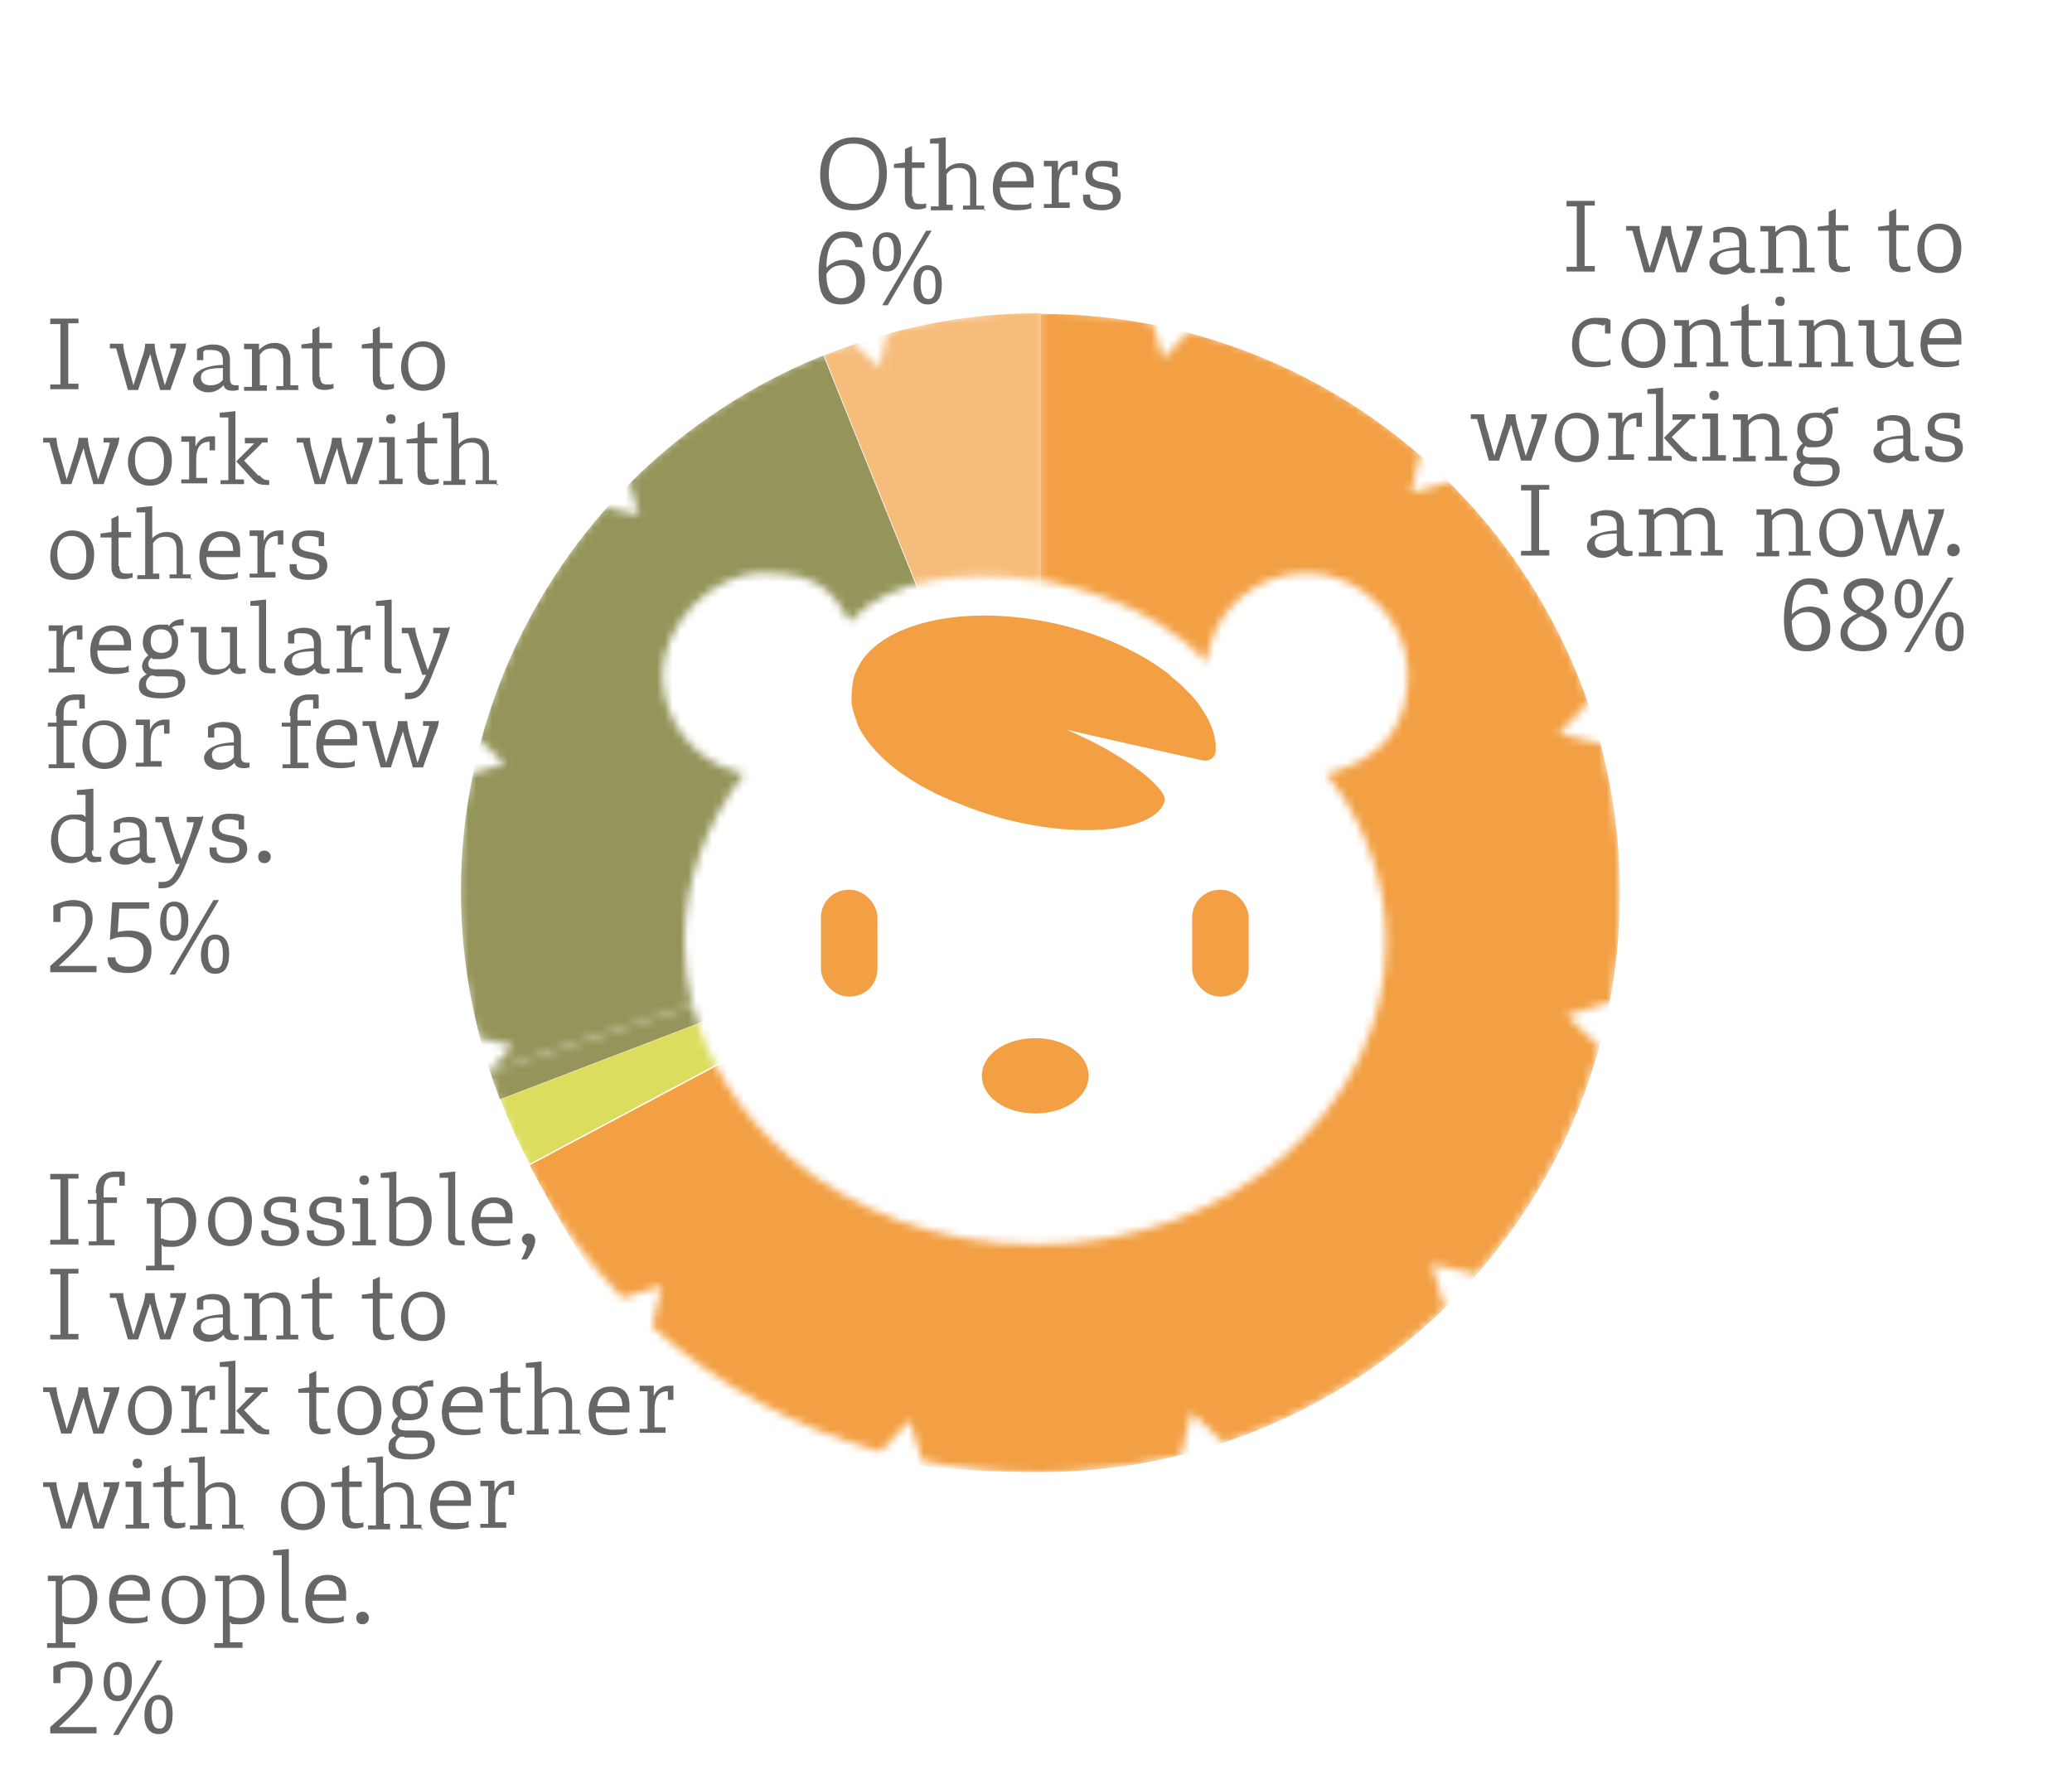 <?xml version="1.0" encoding="UTF-8"?><svg id="_レイヤー_2" xmlns="http://www.w3.org/2000/svg" xmlns:xlink="http://www.w3.org/1999/xlink" viewBox="0 0 264 228"><defs><style>.cls-1{clip-path:url(#clippath);}.cls-2{fill:none;}.cls-2,.cls-3,.cls-4,.cls-5,.cls-6,.cls-7,.cls-8,.cls-9,.cls-10,.cls-11{stroke-width:0px;}.cls-12{mask:url(#mask);}.cls-13{filter:url(#luminosity-invert);}.cls-3{opacity:.7;}.cls-3,.cls-4,.cls-5,.cls-6{fill-rule:evenodd;}.cls-3,.cls-6,.cls-9{fill:#f3a044;}.cls-14{mix-blend-mode:color-burn;}.cls-4{fill:#95955b;}.cls-5{fill:#dcdd5e;}.cls-8{opacity:0;}.cls-8,.cls-11{fill:#fff;}.cls-10{fill:#666;}</style><filter id="luminosity-invert" x="57.2" y="38.7" width="149.3" height="149.3" color-interpolation-filters="sRGB" filterUnits="userSpaceOnUse"><feColorMatrix result="cm" values="-1 0 0 0 1 0 -1 0 0 1 0 0 -1 0 1 0 0 0 1 0"/></filter><clipPath id="clippath"><polyline class="cls-2" points="57.2 38.7 206.5 38.7 206.5 187.9 57.2 187.9 57.2 38.7"/></clipPath><mask id="mask" x="57.2" y="38.7" width="149.3" height="149.3" maskUnits="userSpaceOnUse"><g class="cls-13"><g class="cls-14"><path class="cls-8" d="m60.8,132.1c.4,1.5.8,2.9,1.3,4.4h.2c0,0,3-3.3,3-3.3l-4.5-1.1m.2-38c-.4,1.4-.7,2.9-1.1,4.4l4.3-1.3-3.3-3.1m36.3-21.2c-7.1,0-12.9,5.8-12.9,12.9s3.8,10.6,9,12.3c.2,0,.5.1.7.2.2,0,.5.1.7.2-4.8,6.1-7.6,13.5-7.6,21.5,0,2.7.3,5.4,1,8l44.2-14.4v-39.7c-2.5-.4-4.9-.6-7.2-.6-4.7,0-8.9.8-12.3,2.4-1.7.8-3.2,1.8-4.3,3.1,0,.1-.2.2-.3.3-2.3-3.7-6.3-6.2-11-6.2m-17.2-11.7c-1.1,1.1-2.1,2.2-3.1,3.3l4.4,1-1.3-4.3m33-19.1c-1.2.3-2.4.7-3.6,1.1-.3,0-.6.2-.9.3l3.4,3.2,1.1-4.6"/><path class="cls-8" d="m115.8,180.9l-3.7,4c1.7.5,3.5.9,5.3,1.3l-1.6-5.2m35.9-1l-1.3,5.5c1.8-.5,3.6-1,5.4-1.6l-4.1-3.9m-67.6-16.1l-5,1.5c1.2,1.3,2.5,2.5,3.8,3.7l1.2-5.2m98.2-2.8l1.7,5.6c1.4-1.4,2.7-2.8,4-4.2l-5.7-1.3m-120.1-24.6h-.2c0,.1,0,.2,0,.2l.2-.2m142.7-8.7l-5.6,1.7,4.2,4c.5-1.9,1-3.7,1.3-5.7m-2.7-38.4l-3.9,4.1,5.5,1.3c-.5-1.8-1-3.6-1.6-5.4m-35.8-16.4c-6.6,0-12.1,5-12.8,11.4-1.7-1.9-3.8-3.6-6.3-5.1-3.5-2.1-7.7-3.8-12.4-4.9-.9-.2-1.7-.4-2.6-.5v39.7l-44.2,14.4c1.8,7.4,6.1,14.1,12.1,19.2,8.1,7,19.2,11.3,31.6,11.3h0c12.4,0,23.5-4.3,31.6-11.3,8.1-7,13-16.6,13-27.2,0-7.9-2.8-15.3-7.6-21.5.2,0,.5-.1.7-.2.2,0,.5-.1.7-.2,5.2-1.6,9-6.5,9-12.3s-5.8-12.9-12.9-12.9m14.4-15.3l-1.2,5.1,5.1-1.5c-1.3-1.3-2.5-2.5-3.9-3.6m-34.3-16.7l1.4,4.7,3.4-3.6c-1.6-.4-3.2-.8-4.9-1.1"/><g class="cls-1"><path class="cls-7" d="m132.4,39.6c-6.9,0-12.9.8-19.3,2.6l-1.1,4.6-3.4-3.2c-11.1,3.8-20.8,9.9-28.5,17.7l1.3,4.3-4.4-1c-7.5,8.5-13,18.7-16,29.6l3.3,3.1-4.3,1.3c-2.3,10.8-2.1,22.3.8,33.6l4.5,1.1-3,3.2,25.9-8.4c-.6-2.6-1-5.2-1-8,0-7.9,2.8-15.3,7.6-21.5-.2,0-.5-.1-.7-.2-.2,0-.5-.1-.7-.2-5.2-1.6-9-6.5-9-12.3s5.8-12.9,12.9-12.9,8.8,2.5,11,6.2c0-.1.2-.2.3-.3,1.2-1.3,2.6-2.3,4.3-3.1,3.4-1.6,7.6-2.4,12.3-2.4,2.3,0,4.7.2,7.2.6v-34.3"/><path class="cls-7" d="m132.4,39.6v34.3c.9.1,1.7.3,2.6.5,4.7,1.1,8.9,2.8,12.4,4.9,2.5,1.5,4.6,3.2,6.3,5.1.7-6.4,6.2-11.4,12.8-11.4s12.9,5.8,12.9,12.9-3.8,10.6-9,12.3c-.2,0-.5.1-.7.2-.2,0-.5.1-.7.2,4.8,6.1,7.6,13.5,7.6,21.5,0,10.6-5,20.2-13,27.2-8.1,7-19.2,11.3-31.6,11.3h0c-12.4,0-23.5-4.3-31.6-11.3-6-5.2-10.3-11.8-12.1-19.2l-25.9,8.4-.2.2c3.6,11.1,9.5,20.8,17.1,28.7l5-1.5-1.2,5.2c8.3,7.4,18.2,12.9,29.1,15.9l3.7-4,1.6,5.2c4.9,1,9.9,1.5,15,1.5s12.3-.8,18-2.2l1.3-5.5,4.1,3.9c10.7-3.6,20.3-9.5,28.2-17.2l-1.7-5.6,5.7,1.3c7.2-8.2,12.7-18.1,15.7-29l-4.2-4,5.6-1.7c.9-4.6,1.3-9.3,1.3-14.1s-.8-12.8-2.4-18.8l-5.5-1.3,3.9-4.1c-3.7-10.7-9.8-20.2-17.6-28.1l-5.1,1.5,1.2-5.1c-8.4-7.3-18.4-12.7-29.4-15.6l-3.4,3.6-1.4-4.7c-4.6-.9-9.3-1.3-14.1-1.3"/></g></g></g></mask></defs><g id="_レイヤー_1-2"><rect class="cls-11" width="264" height="228"/><g class="cls-12"><path class="cls-3" d="m132.6,113.7l-27.6-68.4c9-3.6,18-5.4,27.6-5.4v73.8Z"/><path class="cls-4" d="m132.6,113.7l-68.9,26.4c-14.5-37.6,3.8-79.7,41.2-94.8l27.6,68.4Z"/><path class="cls-5" d="m132.6,113.7l-65.1,34.6c-1.5-2.8-2.6-5.2-3.7-8.2l68.9-26.4Z"/><path class="cls-6" d="m132.6,113.7V40c40.7,0,73.8,33,73.8,73.8s-33,73.8-73.8,73.8-51.9-14.2-65.1-39.1l65.1-34.6Z"/></g><path class="cls-10" d="m201.9,33.9h1.3v.7h-3.6v-.6h1.3v-7.7h-1.3v-.7h3.6v.6h-1.3v7.7Z"/><path class="cls-10" d="m216.9,28.7c0,.7-.3,1.4-.6,2.1l-1.4,3.9h-1.3l-1.1-3.9c0-.2-.1-.5-.2-.7,0,.2-.1.5-.2.7l-1.3,3.9h-1.3l-1.5-5.3h-.8v-.6h1.7c0,.6.2,1.5.5,2.4l.8,2.9,1-3.2c.3-.8.5-1.6.5-2.1h1.2c0,.6.2,1.5.5,2.4l.8,2.9,1.1-3.2c.2-.6.3-1,.4-1.5h-.8v-.6h1.8Z"/><path class="cls-10" d="m222.5,33.2c0,.8.3.9.8.9s.2,0,.3,0v.6c-.1,0-.4.1-.7.1-.7,0-1.1-.2-1.2-.7-.5.5-1.1.9-2,.9s-1.9-.6-1.9-1.5,1.1-1.9,3.8-2v-.5c0-.9-.3-1.4-1.5-1.4s-.6,0-1,.2v1.1h-.8v-1.4c.7-.4,1.4-.6,2-.6,1.4,0,2.2.6,2.2,2v2.7Zm-.9-1.3c-2.3,0-2.8.5-2.8,1.2s.5,1,1.2,1,1.2-.2,1.6-.7v-1.5Z"/><path class="cls-10" d="m231.3,34.7h-2.9v-.5h.9v-3.2c0-1.1-.5-1.6-1.4-1.6s-1.2.3-1.6.8v3.9h.9v.7h-2.9v-.5h1v-4.8h-1v-.7h1.9v.8c.6-.6,1.2-.9,2-.9,1.3,0,2,.8,2,2.2v3.2h1v.7Z"/><path class="cls-10" d="m234,33c0,.8.3,1,.9,1s.5,0,.8-.1v.6c-.4.1-.7.2-1.1.2-1.1,0-1.6-.5-1.6-1.5v-3.8h-1.4v-.5l1.4-.2v-1.7l.9-.4v2.1h1.6v.7h-1.6v3.7Z"/><path class="cls-10" d="m241.7,33c0,.8.3,1,.9,1s.5,0,.8-.1v.6c-.4.1-.7.2-1.1.2-1.1,0-1.6-.5-1.6-1.5v-3.8h-1.4v-.5l1.4-.2v-1.7l.9-.4v2.1h1.6v.7h-1.6v3.7Z"/><path class="cls-10" d="m249.9,31.5c0,2.3-1.2,3.3-2.8,3.3s-2.8-1.2-2.8-3,1.2-3.3,2.8-3.3,2.8,1.2,2.8,3Zm-1,.2c0-1.6-.6-2.5-1.9-2.5s-1.8.9-1.8,2.3.6,2.5,1.9,2.5,1.8-.9,1.8-2.4Z"/><path class="cls-10" d="m204.3,41.5c-.4-.1-.7-.2-1.2-.2-1.3,0-1.9.9-1.9,2.5s.8,2.3,2.3,2.3,1.2,0,1.7-.3v.7c-.7.2-1.2.3-1.9.3-2,0-3-1-3-2.9s1.1-3.4,3-3.4,1.4.1,1.9.3v1.7h-.7v-1.2Z"/><path class="cls-10" d="m212.2,43.6c0,2.3-1.2,3.3-2.8,3.3s-2.8-1.2-2.8-3,1.2-3.3,2.8-3.3,2.8,1.2,2.8,3Zm-1,.2c0-1.6-.6-2.5-1.9-2.5s-1.8.9-1.8,2.3.6,2.5,1.9,2.5,1.8-.9,1.8-2.3Z"/><path class="cls-10" d="m220.3,46.7h-2.9v-.5h.9v-3.2c0-1.1-.5-1.6-1.4-1.6s-1.2.3-1.6.8v3.9h.9v.7h-2.9v-.5h1v-4.8h-1v-.7h1.9v.8c.6-.6,1.2-.9,2-.9,1.3,0,2,.8,2,2.2v3.2h1v.7Z"/><path class="cls-10" d="m222.9,45.1c0,.8.3,1,.9,1s.5,0,.8-.1v.6c-.4.1-.7.2-1.1.2-1.1,0-1.6-.5-1.6-1.5v-3.8h-1.4v-.5l1.4-.2v-1.7l.9-.4v2.1h1.6v.7h-1.6v3.7Z"/><path class="cls-10" d="m228.3,46.7h-3v-.5h1v-4.8h-1v-.7h2v5.3h1v.7Zm-2.1-8.3c0-.5.3-.6.6-.6s.6.1.6.6-.3.6-.6.6-.6-.2-.6-.6Z"/><path class="cls-10" d="m236.2,46.7h-2.9v-.5h.9v-3.2c0-1.1-.5-1.6-1.4-1.6s-1.2.3-1.6.8v3.9h.9v.7h-2.9v-.5h1v-4.8h-1v-.7h1.9v.8c.6-.6,1.2-.9,2-.9,1.3,0,2,.8,2,2.2v3.2h1v.7Z"/><path class="cls-10" d="m242.7,45.3c0,.6.2.8.7.8s.3,0,.4,0v.6c-.3,0-.5.1-.8.1-.7,0-1.1-.3-1.2-.8-.6.6-1.3.9-2,.9-1.3,0-2-.8-2-2.2v-3.2h-1v-.7h2v3.8c0,1.1.4,1.6,1.4,1.6s1.2-.3,1.6-.8v-3.9h-1.1v-.7h2v4.6Z"/><path class="cls-10" d="m249.7,46.5c-.6.2-1.2.3-2,.3-2,0-3-1-3-2.9s1-3.3,2.8-3.3,2.4,1,2.4,2.4v.9h-4.3c0,1.5.7,2.2,2.3,2.2s1.3-.1,1.7-.3v.7Zm-.7-3.5c0-1.1-.6-1.7-1.5-1.7s-1.6.6-1.7,1.8h3.2Z"/><path class="cls-10" d="m197.1,52.7c0,.7-.3,1.4-.6,2.1l-1.4,3.9h-1.3l-1.1-3.9c0-.2-.1-.5-.2-.7,0,.2-.1.5-.2.7l-1.3,3.9h-1.3l-1.5-5.3h-.8v-.6h1.7c0,.6.2,1.5.5,2.4l.8,2.9,1-3.2c.3-.8.5-1.6.5-2.1h1.2c0,.6.2,1.5.5,2.4l.8,2.9,1.1-3.2c.2-.6.3-1,.4-1.5h-.8v-.6h1.8Z"/><path class="cls-10" d="m203.7,55.6c0,2.3-1.2,3.3-2.8,3.3s-2.8-1.2-2.8-3,1.2-3.3,2.8-3.3,2.8,1.2,2.8,3Zm-1,.2c0-1.6-.6-2.5-1.9-2.5s-1.8.9-1.8,2.3.6,2.5,1.9,2.5,1.8-.9,1.8-2.3Z"/><path class="cls-10" d="m206.6,54.2c.3-1,1.1-1.6,2-1.6s.3,0,.6,0v1.8h-.7v-1.1c-1.2,0-1.7.8-1.7,2.2v2.4h1.4v.7h-3.3v-.5h1v-4.8h-1v-.7h1.8v1.5h0Z"/><path class="cls-10" d="m213,58.2v.5h-3v-.5h1v-8h-1.1v-.6l2-.2v8.7h1Zm2-.6c.4.5.7.6,1.2.6v.6h-.3c-.8,0-1.2-.1-1.7-.6l-2.2-2.4,2.3-2.3h-1.2v-.7h2.9v.6h-.7c0,.1-2.3,2.3-2.3,2.3l1.8,1.9Z"/><path class="cls-10" d="m219.9,58.7h-3v-.5h1v-4.8h-1v-.7h2v5.3h1v.7Zm-2.1-8.3c0-.5.3-.6.6-.6s.6.1.6.6-.3.6-.6.6-.6-.2-.6-.6Z"/><path class="cls-10" d="m227.8,58.7h-2.9v-.5h.9v-3.2c0-1.1-.5-1.6-1.4-1.6s-1.2.3-1.6.8v3.9h.9v.7h-2.9v-.5h1v-4.8h-1v-.7h1.9v.8c.6-.6,1.2-.9,2-.9,1.3,0,2,.8,2,2.2v3.2h1v.7Z"/><path class="cls-10" d="m232.5,58.3c1.2,0,1.9.6,1.9,1.6,0,1.4-1.2,2.1-3.1,2.1s-2.8-.5-2.8-1.5.3-1.1,1-1.6c-.4-.2-.6-.6-.6-1s.2-.9.8-1.4c-.4-.4-.7-.9-.7-1.6,0-1.5.8-2.3,2.3-2.3s.7,0,1,.2c.4-.6,1-.9,1.9-.9v.8c-.8,0-1.2,0-1.5.3.5.3.8.9.8,1.7,0,1.5-.8,2.3-2.3,2.3s-.8,0-1.1-.2c-.3.3-.4.5-.4.8,0,.5.3.7,1,.7h1.7Zm-2,.8c-.2,0-.4,0-.5,0-.4.3-.6.6-.6,1.1,0,.7.6,1.1,2,1.1s2.1-.3,2.1-1.2-.4-.9-1.3-.9h-1.6Zm-.5-4.4c0,1,.5,1.5,1.4,1.5s1.3-.5,1.3-1.5-.5-1.5-1.4-1.5-1.3.5-1.3,1.5Z"/><path class="cls-10" d="m243.4,57.2c0,.8.3.9.8.9s.2,0,.3,0v.6c-.1,0-.4.1-.7.1-.7,0-1.1-.2-1.2-.7-.5.5-1.1.9-2,.9s-1.9-.6-1.9-1.5,1.1-1.9,3.8-2v-.5c0-.9-.3-1.4-1.5-1.4s-.6,0-1,.2v1.1h-.8v-1.4c.7-.4,1.4-.6,2-.6,1.4,0,2.2.6,2.2,2v2.7Zm-.9-1.3c-2.3,0-2.8.5-2.8,1.2s.5,1,1.2,1,1.2-.2,1.6-.7v-1.5Z"/><path class="cls-10" d="m248.9,53.5c-.3-.1-.7-.2-1.2-.2-.8,0-1.2.3-1.2,1s.4.9,1.6,1.1c1.5.3,2,.7,2,1.7s-.9,1.8-2.4,1.8-2.4-.5-2.4-1.6v-.4h.9v.3c0,.6.5,1,1.5,1s1.4-.3,1.4-1-.4-.9-1.4-1c-1.6-.3-2.1-.8-2.1-1.8s.8-1.8,2.2-1.8,1.3.1,1.9.3v1.7h-.7v-1.1Z"/><path class="cls-10" d="m196.1,70.1h1.3v.7h-3.6v-.6h1.3v-7.7h-1.3v-.7h3.6v.6h-1.3v7.7Z"/><path class="cls-10" d="m206.9,69.3c0,.8.3.9.8.9s.2,0,.3,0v.6c-.1,0-.4.1-.7.1-.7,0-1.1-.2-1.2-.7-.5.5-1.1.9-2,.9s-1.9-.6-1.9-1.5,1.1-1.9,3.8-2v-.5c0-.9-.3-1.4-1.5-1.4s-.6,0-1,.2v1.1h-.8v-1.4c.7-.4,1.4-.6,2-.6,1.4,0,2.2.6,2.2,2v2.7Zm-.9-1.3c-2.3,0-2.8.5-2.8,1.2s.5,1,1.2,1,1.2-.2,1.6-.7v-1.5Z"/><path class="cls-10" d="m219.6,70.8h-2.9v-.5h.9v-3.2c0-1.1-.5-1.6-1.4-1.6s-1.2.3-1.6.7c0,.2,0,.5,0,.7v3.2h.9v.7h-2.7v-.5h.9v-3.2c0-1.1-.5-1.6-1.4-1.6s-1.1.3-1.5.7v4h.9v.7h-2.9v-.5h1v-4.8h-1v-.7h1.9v.7c.6-.6,1.2-.9,1.9-.9s1.5.3,1.8,1c.6-.7,1.2-1,2.1-1,1.3,0,2,.8,2,2.2v3.2h1v.7Z"/><path class="cls-10" d="m230.8,70.8h-2.9v-.5h.9v-3.2c0-1.1-.5-1.6-1.4-1.6s-1.2.3-1.6.8v3.9h.9v.7h-2.9v-.5h1v-4.8h-1v-.7h1.9v.8c.6-.6,1.2-.9,2-.9,1.3,0,2,.8,2,2.2v3.2h1v.7Z"/><path class="cls-10" d="m237.4,67.7c0,2.3-1.2,3.3-2.8,3.3s-2.8-1.2-2.8-3,1.2-3.2,2.8-3.2,2.8,1.2,2.8,3Zm-1,.2c0-1.6-.6-2.5-1.9-2.5s-1.8.9-1.8,2.3.6,2.5,1.9,2.5,1.8-.9,1.8-2.4Z"/><path class="cls-10" d="m247.7,64.8c0,.7-.3,1.4-.6,2.1l-1.4,3.9h-1.3l-1.1-3.9c0-.2-.1-.5-.2-.7,0,.2-.1.5-.2.7l-1.3,3.9h-1.3l-1.5-5.3h-.8v-.6h1.7c0,.6.2,1.5.5,2.4l.8,2.9,1-3.2c.3-.8.5-1.6.5-2.1h1.2c0,.6.2,1.5.5,2.4l.8,2.9,1.1-3.2c.2-.6.3-1,.4-1.5h-.8v-.6h1.8Z"/><path class="cls-10" d="m249.7,70.1c0,.4-.3.8-.8.8s-.8-.3-.8-.8.3-.8.8-.8.8.4.8.8Z"/><path class="cls-10" d="m232,75.7c-.2-.9-.7-1.2-1.6-1.2-1.3,0-2.1,1.2-2.1,3.8.6-.6,1.4-1,2.3-1,1.6,0,2.6.9,2.6,2.7s-1.1,3-3,3-2.9-.9-2.9-4.1,1.2-5.2,3.2-5.2,2.3.7,2.4,2h-1Zm-3.7,3.5c0,2.1.8,3,1.9,3s1.9-.8,1.9-2.1-.7-2.1-1.8-2.1-1.6.5-2,1.1h0Z"/><path class="cls-10" d="m240.4,80.5c0,1.5-1.1,2.5-3,2.5s-2.9-1-2.9-2.2.6-1.9,2.1-2.6c-.9-.4-1.7-1-1.7-2.3s1.1-2.2,2.6-2.2,2.5.7,2.5,1.9-.6,1.7-1.7,2.4c1.1.5,2.1,1.1,2.1,2.5Zm-1,.2c0-1.3-1.1-1.7-2.2-2.2-1.3.6-1.8,1.3-1.8,2.1s.7,1.6,2,1.6,2-.6,2-1.6Zm-1.7-2.9c.8-.4,1.3-1,1.3-1.8s-.7-1.4-1.6-1.4-1.5.5-1.5,1.3.9,1.5,1.8,1.9Z"/><path class="cls-10" d="m243.2,78.8c-1.3,0-1.8-1-1.8-2.4s.6-2.6,1.8-2.6,1.8.9,1.8,2.4-.6,2.6-1.8,2.6Zm0-.7c.7,0,.9-.6.9-1.8s-.3-1.9-1-1.9-.9.6-.9,1.8.3,1.9,1,1.9Zm.1,5h-.7l5.6-9.5h.7l-5.6,9.5Zm6.9-2.7c0,1.8-.6,2.6-1.8,2.6s-1.8-1-1.8-2.4.6-2.6,1.8-2.6,1.8.9,1.8,2.4Zm-.8.1c0-1.3-.3-1.9-1-1.9s-.9.6-.9,1.8.3,1.9,1,1.9.9-.6.9-1.8Z"/><path class="cls-10" d="m8.7,157.9h1.3v.7h-3.6v-.6h1.3v-7.7h-1.3v-.7h3.6v.6h-1.3v7.7Z"/><path class="cls-10" d="m12.2,152c0-1.7.9-2.7,2.5-2.7s.9,0,1.2.1v1.7h-.7v-1.1c-.3,0-.5,0-.6,0-1,0-1.4.5-1.4,1.8v.8h1.7v.7h-1.7v4.7h1.4v.7h-3.3v-.5h1v-4.8h-1.1v-.5h1.1v-.8Z"/><path class="cls-10" d="m20.6,153.3c.5-.5,1.1-.7,1.8-.7,1.6,0,2.6,1.1,2.6,3s-1.2,3.3-3,3.3-1-.1-1.4-.3v2.6h1.6v.7h-3.6v-.6h1.1v-7.9h-1v-.7h1.9v.6Zm0,4.5c.4.2.9.3,1.4.3,1.3,0,2-.9,2-2.4s-.7-2.4-2-2.4-1.1.2-1.5.6v4Z"/><path class="cls-10" d="m32.1,155.5c0,2.3-1.2,3.3-2.8,3.3s-2.8-1.2-2.8-3,1.2-3.3,2.8-3.3,2.8,1.2,2.8,3Zm-1,.2c0-1.6-.6-2.5-1.9-2.5s-1.8.9-1.8,2.3.6,2.5,1.9,2.5,1.8-.9,1.8-2.4Z"/><path class="cls-10" d="m36.9,153.4c-.3-.1-.7-.2-1.2-.2-.8,0-1.2.3-1.2,1s.4.9,1.6,1.1c1.5.3,2,.7,2,1.7s-.9,1.8-2.4,1.8-2.4-.5-2.4-1.6v-.4h.9v.3c0,.6.5,1,1.5,1s1.4-.3,1.4-1-.4-.9-1.4-1c-1.6-.3-2.1-.8-2.1-1.8s.8-1.8,2.2-1.8,1.3.1,1.9.3v1.7h-.7v-1.1Z"/><path class="cls-10" d="m42.7,153.4c-.3-.1-.7-.2-1.2-.2-.8,0-1.2.3-1.2,1s.4.9,1.6,1.1c1.5.3,2,.7,2,1.7s-.9,1.8-2.4,1.8-2.4-.5-2.4-1.6v-.4h.9v.3c0,.6.5,1,1.5,1s1.4-.3,1.4-1-.4-.9-1.4-1c-1.6-.3-2.1-.8-2.1-1.8s.8-1.8,2.2-1.8,1.3.1,1.9.3v1.7h-.7v-1.1Z"/><path class="cls-10" d="m47.9,158.7h-3v-.5h1v-4.8h-1v-.7h2v5.3h1v.7Zm-2.1-8.3c0-.5.3-.6.6-.6s.6.1.6.6-.3.6-.6.6-.6-.2-.6-.6Z"/><path class="cls-10" d="m50.6,153.2c.5-.4,1.1-.7,1.8-.7,1.6,0,2.6,1.1,2.6,3s-1.2,3.3-3,3.3-1.7-.2-2.4-.6v-8.1h-1.1v-.6l2-.2v3.9Zm0,4.6c.4.2.9.3,1.4.3,1.3,0,2-.9,2-2.4s-.7-2.4-2-2.4-1.1.2-1.5.6v4Z"/><path class="cls-10" d="m58,157.3c0,.6.2.8.8.8s.3,0,.4,0v.6c-.3,0-.5,0-.8,0-1,0-1.3-.4-1.3-1.2v-7.4h-1.1v-.6l2-.2v8Z"/><path class="cls-10" d="m65.1,158.5c-.6.2-1.2.3-2,.3-2,0-3-1-3-2.9s1-3.3,2.8-3.3,2.4,1,2.4,2.4v.9h-4.3c0,1.5.7,2.2,2.3,2.2s1.3-.1,1.7-.3v.7Zm-.7-3.5c0-1.1-.6-1.7-1.5-1.7s-1.6.6-1.7,1.8h3.2Z"/><path class="cls-10" d="m66.4,160.5c.2-.3.4-.7.6-1.2,0-.2.1-.3.1-.4s0-.2-.2-.3c-.3-.2-.4-.4-.4-.7s.3-.7.8-.7.9.3.9.9-.5,1.7-1.1,2.4h-.7Z"/><path class="cls-10" d="m8.7,170h1.3v.7h-3.6v-.6h1.3v-7.7h-1.3v-.7h3.6v.6h-1.3v7.7Z"/><path class="cls-10" d="m23.7,164.7c0,.7-.3,1.4-.6,2.1l-1.4,3.9h-1.3l-1.1-3.9c0-.2-.1-.5-.2-.7,0,.2-.1.5-.2.7l-1.3,3.9h-1.3l-1.5-5.3h-.8v-.6h1.7c0,.6.2,1.5.5,2.4l.8,2.9,1-3.2c.3-.8.5-1.6.5-2.1h1.2c0,.6.2,1.5.5,2.4l.8,2.9,1.1-3.2c.2-.6.3-1,.4-1.5h-.8v-.6h1.8Z"/><path class="cls-10" d="m29.3,169.2c0,.8.3.9.8.9s.2,0,.3,0v.6c-.1,0-.4.1-.7.1-.7,0-1.1-.2-1.2-.7-.5.5-1.1.9-2,.9s-1.9-.6-1.9-1.5,1.1-1.9,3.8-2v-.5c0-.9-.3-1.4-1.5-1.4s-.6,0-1,.2v1.1h-.8v-1.4c.7-.4,1.4-.6,2-.6,1.4,0,2.2.6,2.2,2v2.7Zm-.9-1.3c-2.3,0-2.8.5-2.8,1.2s.5,1,1.2,1,1.2-.2,1.6-.7v-1.5Z"/><path class="cls-10" d="m38.1,170.7h-2.9v-.5h.9v-3.2c0-1.1-.5-1.6-1.4-1.6s-1.2.3-1.6.8v3.9h.9v.7h-2.9v-.5h1v-4.8h-1v-.7h1.9v.8c.6-.6,1.2-.9,2-.9,1.3,0,2,.8,2,2.2v3.2h1v.7Z"/><path class="cls-10" d="m40.8,169.1c0,.8.3,1,.9,1s.5,0,.8-.1v.6c-.4.1-.7.2-1.1.2-1.1,0-1.6-.5-1.6-1.5v-3.8h-1.4v-.5l1.4-.2v-1.7l.9-.4v2.1h1.6v.7h-1.6v3.7Z"/><path class="cls-10" d="m48.5,169.1c0,.8.3,1,.9,1s.5,0,.8-.1v.6c-.4.1-.7.2-1.1.2-1.1,0-1.6-.5-1.6-1.5v-3.8h-1.4v-.5l1.4-.2v-1.7l.9-.4v2.1h1.6v.7h-1.6v3.7Z"/><path class="cls-10" d="m56.7,167.6c0,2.3-1.2,3.3-2.8,3.3s-2.8-1.2-2.8-3,1.2-3.3,2.8-3.3,2.8,1.2,2.8,3Zm-1,.2c0-1.6-.6-2.5-1.9-2.5s-1.8.9-1.8,2.3.6,2.5,1.9,2.5,1.8-.9,1.8-2.3Z"/><path class="cls-10" d="m15.2,176.7c0,.7-.3,1.4-.6,2.1l-1.4,3.9h-1.3l-1.1-3.9c0-.2-.1-.5-.2-.7,0,.2-.1.5-.2.7l-1.3,3.9h-1.3l-1.5-5.3h-.8v-.6h1.7c0,.6.2,1.5.5,2.4l.8,2.9,1-3.2c.3-.8.5-1.6.5-2.1h1.2c0,.6.2,1.5.5,2.4l.8,2.9,1.1-3.2c.2-.6.3-1,.4-1.5h-.8v-.6h1.8Z"/><path class="cls-10" d="m21.9,179.6c0,2.3-1.2,3.3-2.8,3.3s-2.8-1.2-2.8-3,1.2-3.3,2.8-3.3,2.8,1.2,2.8,3Zm-1,.2c0-1.6-.6-2.5-1.9-2.5s-1.8.9-1.8,2.3.6,2.5,1.9,2.5,1.8-.9,1.8-2.3Z"/><path class="cls-10" d="m24.8,178.2c.3-1,1.1-1.6,2-1.6s.3,0,.6,0v1.8h-.7v-1.1c-1.2,0-1.7.8-1.7,2.2v2.4h1.4v.7h-3.3v-.5h1v-4.8h-1v-.7h1.8v1.5h0Z"/><path class="cls-10" d="m31.1,182.2v.5h-3v-.5h1v-8h-1.1v-.6l2-.2v8.7h1Zm2-.6c.4.5.7.6,1.2.6v.6h-.3c-.8,0-1.2-.1-1.7-.6l-2.2-2.4,2.3-2.3h-1.2v-.7h2.9v.6h-.7c0,.1-2.3,2.3-2.3,2.3l1.8,1.9Z"/><path class="cls-10" d="m40.4,181.1c0,.8.3,1,.9,1s.5,0,.8-.1v.6c-.4.1-.7.2-1.1.2-1.1,0-1.6-.5-1.6-1.5v-3.8h-1.4v-.5l1.4-.2v-1.7l.9-.4v2.1h1.6v.7h-1.6v3.7Z"/><path class="cls-10" d="m48.6,179.6c0,2.3-1.2,3.3-2.8,3.3s-2.8-1.2-2.8-3,1.2-3.3,2.8-3.3,2.8,1.2,2.8,3Zm-1,.2c0-1.6-.6-2.5-1.9-2.5s-1.8.9-1.8,2.3.6,2.5,1.9,2.5,1.8-.9,1.8-2.3Z"/><path class="cls-10" d="m53.5,182.3c1.2,0,1.9.6,1.9,1.6,0,1.4-1.2,2.1-3.1,2.1s-2.8-.5-2.8-1.5.3-1.1,1-1.6c-.4-.2-.6-.6-.6-1s.2-.9.8-1.4c-.4-.4-.7-.9-.7-1.6,0-1.5.8-2.3,2.3-2.3s.7,0,1,.2c.4-.6,1-.9,1.9-.9v.8c-.8,0-1.2,0-1.5.3.5.3.8.9.8,1.7,0,1.5-.8,2.3-2.3,2.3s-.8,0-1.1-.2c-.3.3-.4.5-.4.8,0,.5.3.7,1,.7h1.7Zm-2,.8c-.2,0-.4,0-.5,0-.4.3-.6.6-.6,1.1,0,.7.6,1.1,2,1.1s2.1-.3,2.1-1.2-.4-.9-1.3-.9h-1.6Zm-.5-4.4c0,1,.5,1.5,1.4,1.5s1.3-.5,1.3-1.5-.5-1.5-1.4-1.5-1.3.5-1.3,1.5Z"/><path class="cls-10" d="m61.3,182.6c-.6.2-1.2.3-2,.3-2,0-3-1-3-2.9s1-3.3,2.8-3.3,2.4,1,2.4,2.4v.9h-4.3c0,1.5.7,2.2,2.3,2.2s1.3-.1,1.7-.3v.7Zm-.7-3.5c0-1.1-.6-1.7-1.5-1.7s-1.6.6-1.7,1.8h3.2Z"/><path class="cls-10" d="m64.8,181.1c0,.8.3,1,.9,1s.5,0,.8-.1v.6c-.4.1-.7.2-1.1.2-1.1,0-1.6-.5-1.6-1.5v-3.8h-1.4v-.5l1.4-.2v-1.7l.9-.4v2.1h1.6v.7h-1.6v3.7Z"/><path class="cls-10" d="m74.1,182.7h-2.9v-.5h.9v-3.2c0-1.1-.5-1.6-1.4-1.6s-1.2.3-1.6.8v3.9h.8v.7h-2.8v-.5h1v-8h-1.1v-.6l2-.2v4.1c.6-.6,1.2-.8,1.9-.8,1.3,0,2,.8,2,2.2v3.2h1v.7Z"/><path class="cls-10" d="m80,182.6c-.6.2-1.2.3-2,.3-2,0-3-1-3-2.9s1-3.3,2.8-3.3,2.4,1,2.4,2.4v.9h-4.3c0,1.5.7,2.2,2.3,2.2s1.3-.1,1.7-.3v.7Zm-.7-3.5c0-1.1-.6-1.7-1.5-1.7s-1.6.6-1.7,1.8h3.2Z"/><path class="cls-10" d="m83.2,178.2c.3-1,1.1-1.6,2-1.6s.3,0,.6,0v1.8h-.7v-1.1c-1.2,0-1.7.8-1.7,2.2v2.4h1.4v.7h-3.3v-.5h1v-4.8h-1v-.7h1.8v1.5h0Z"/><path class="cls-10" d="m15.2,188.8c0,.7-.3,1.4-.6,2.1l-1.4,3.9h-1.3l-1.1-3.9c0-.2-.1-.5-.2-.7,0,.2-.1.5-.2.7l-1.3,3.9h-1.3l-1.5-5.3h-.8v-.6h1.7c0,.6.2,1.5.5,2.4l.8,2.9,1-3.2c.3-.8.5-1.6.5-2.1h1.2c0,.6.2,1.5.5,2.4l.8,2.9,1.1-3.2c.2-.6.3-1,.4-1.5h-.8v-.6h1.8Z"/><path class="cls-10" d="m19,194.8h-3v-.5h1v-4.8h-1v-.7h2v5.3h1v.7Zm-2.1-8.3c0-.5.3-.6.6-.6s.6.1.6.6-.3.6-.6.6-.6-.2-.6-.6Z"/><path class="cls-10" d="m21.9,193.1c0,.8.3,1,.9,1s.5,0,.8-.1v.6c-.4.1-.7.2-1.1.2-1.1,0-1.6-.5-1.6-1.5v-3.8h-1.4v-.5l1.4-.2v-1.7l.9-.4v2.1h1.6v.7h-1.6v3.7Z"/><path class="cls-10" d="m31.2,194.8h-2.9v-.5h.9v-3.2c0-1.1-.5-1.6-1.4-1.6s-1.2.3-1.6.8v3.9h.8v.7h-2.8v-.5h1v-8h-1.1v-.6l2-.2v4.1c.6-.6,1.2-.8,1.9-.8,1.3,0,2,.8,2,2.2v3.2h1v.7Z"/><path class="cls-10" d="m41.4,191.7c0,2.3-1.2,3.3-2.8,3.3s-2.8-1.2-2.8-3,1.2-3.2,2.8-3.2,2.8,1.2,2.8,3Zm-1,.2c0-1.6-.6-2.5-1.9-2.5s-1.8.9-1.8,2.3.6,2.5,1.9,2.5,1.8-.9,1.8-2.4Z"/><path class="cls-10" d="m44.6,193.1c0,.8.3,1,.9,1s.5,0,.8-.1v.6c-.4.1-.7.2-1.1.2-1.1,0-1.6-.5-1.6-1.5v-3.8h-1.4v-.5l1.4-.2v-1.7l.9-.4v2.1h1.6v.7h-1.6v3.7Z"/><path class="cls-10" d="m53.9,194.8h-2.9v-.5h.9v-3.2c0-1.1-.5-1.6-1.4-1.6s-1.2.3-1.6.8v3.9h.8v.7h-2.8v-.5h1v-8h-1.1v-.6l2-.2v4.1c.6-.6,1.2-.8,1.9-.8,1.3,0,2,.8,2,2.2v3.2h1v.7Z"/><path class="cls-10" d="m59.8,194.6c-.6.2-1.2.3-2,.3-2,0-3-1-3-2.9s1-3.3,2.8-3.3,2.4,1,2.4,2.3v.9h-4.3c0,1.5.7,2.2,2.3,2.2s1.3-.1,1.7-.3v.7Zm-.7-3.5c0-1.1-.6-1.7-1.5-1.7s-1.6.6-1.7,1.8h3.2Z"/><path class="cls-10" d="m62.9,190.3c.3-1,1.1-1.6,2-1.6s.3,0,.6,0v1.8h-.7v-1.1c-1.2,0-1.7.8-1.7,2.2v2.4h1.4v.7h-3.3v-.5h1v-4.8h-1v-.7h1.8v1.5h0Z"/><path class="cls-10" d="m8,201.4c.5-.5,1.1-.7,1.8-.7,1.6,0,2.6,1.1,2.6,3s-1.2,3.3-3,3.3-1-.1-1.4-.3v2.6h1.6v.7h-3.6v-.6h1.1v-7.9h-1v-.7h1.9v.6Zm0,4.5c.4.2.9.3,1.4.3,1.3,0,2-.9,2-2.4s-.7-2.4-2-2.4-1.1.2-1.5.6v4Z"/><path class="cls-10" d="m18.9,206.6c-.6.2-1.2.3-2,.3-2,0-3-1-3-2.9s1-3.3,2.8-3.3,2.4,1,2.4,2.4v.9h-4.3c0,1.5.7,2.2,2.3,2.2s1.3-.1,1.7-.3v.7Zm-.7-3.5c0-1.1-.6-1.7-1.5-1.7s-1.6.6-1.7,1.8h3.2Z"/><path class="cls-10" d="m26.2,203.7c0,2.3-1.2,3.3-2.8,3.3s-2.8-1.2-2.8-3,1.2-3.2,2.8-3.2,2.8,1.2,2.8,3Zm-1,.2c0-1.6-.6-2.5-1.9-2.5s-1.8.9-1.8,2.3.6,2.5,1.9,2.5,1.8-.9,1.8-2.4Z"/><path class="cls-10" d="m29.3,201.4c.5-.5,1.1-.7,1.8-.7,1.6,0,2.6,1.1,2.6,3s-1.2,3.3-3,3.3-1-.1-1.4-.3v2.6h1.6v.7h-3.6v-.6h1.1v-7.9h-1v-.7h1.9v.6Zm0,4.5c.4.2.9.3,1.4.3,1.3,0,2-.9,2-2.4s-.7-2.4-2-2.4-1.1.2-1.5.6v4Z"/><path class="cls-10" d="m36.8,205.4c0,.6.2.8.8.8s.3,0,.4,0v.6c-.3,0-.5,0-.8,0-1,0-1.3-.4-1.3-1.2v-7.4h-1.1v-.6l2-.2v8Z"/><path class="cls-10" d="m43.9,206.6c-.6.2-1.2.3-2,.3-2,0-3-1-3-2.9s1-3.3,2.8-3.3,2.4,1,2.4,2.4v.9h-4.3c0,1.5.7,2.2,2.3,2.2s1.3-.1,1.7-.3v.7Zm-.7-3.5c0-1.1-.6-1.7-1.5-1.7s-1.6.6-1.7,1.8h3.2Z"/><path class="cls-10" d="m47,206.2c0,.4-.3.8-.8.8s-.8-.3-.8-.8.3-.8.8-.8.8.4.8.8Z"/><path class="cls-10" d="m12.4,220.9h-6v-.8c3.6-3.2,4.5-4.2,4.5-5.9s-.5-1.7-1.8-1.7-1,.1-1.4.3v1.7h-.9v-2.1c.8-.4,1.8-.7,2.5-.7,1.7,0,2.5.9,2.5,2.4s-.8,2.8-4.3,6h4.8v.8Z"/><path class="cls-10" d="m15,216.8c-1.3,0-1.8-1-1.8-2.4s.6-2.6,1.8-2.6,1.8.9,1.8,2.4-.6,2.6-1.8,2.6Zm0-.7c.7,0,.9-.6.9-1.8s-.3-1.9-1-1.9-.9.6-.9,1.8.3,1.9,1,1.9Zm.1,5h-.7l5.6-9.5h.7l-5.6,9.5Zm6.9-2.7c0,1.8-.6,2.6-1.8,2.6s-1.8-1-1.8-2.4.6-2.6,1.8-2.6,1.8.9,1.8,2.4Zm-.8.1c0-1.3-.3-1.9-1-1.9s-.9.6-.9,1.8.3,1.9,1,1.9.9-.6.9-1.8Z"/><path class="cls-10" d="m8.7,48.9h1.3v.7h-3.6v-.6h1.3v-7.7h-1.3v-.7h3.6v.6h-1.3v7.7Z"/><path class="cls-10" d="m23.7,43.7c0,.7-.3,1.4-.6,2.1l-1.4,3.9h-1.3l-1.1-3.9c0-.2-.1-.5-.2-.7,0,.2-.1.5-.2.7l-1.3,3.9h-1.3l-1.5-5.3h-.8v-.6h1.7c0,.6.2,1.5.5,2.4l.8,2.9,1-3.2c.3-.8.5-1.6.5-2.1h1.2c0,.6.2,1.5.5,2.4l.8,2.9,1.1-3.2c.2-.6.3-1,.4-1.5h-.8v-.6h1.8Z"/><path class="cls-10" d="m29.3,48.2c0,.8.3.9.8.9s.2,0,.3,0v.6c-.1,0-.4.1-.7.1-.7,0-1.1-.2-1.2-.7-.5.5-1.1.9-2,.9s-1.9-.6-1.9-1.5,1.1-1.9,3.8-2v-.5c0-.9-.3-1.4-1.5-1.4s-.6,0-1,.2v1.1h-.8v-1.4c.7-.4,1.4-.6,2-.6,1.4,0,2.2.6,2.2,2v2.7Zm-.9-1.3c-2.3,0-2.8.5-2.8,1.2s.5,1,1.2,1,1.2-.2,1.6-.7v-1.5Z"/><path class="cls-10" d="m38.1,49.7h-2.9v-.5h.9v-3.2c0-1.1-.5-1.6-1.4-1.6s-1.2.3-1.6.8v3.9h.9v.7h-2.9v-.5h1v-4.8h-1v-.7h1.9v.8c.6-.6,1.2-.9,2-.9,1.3,0,2,.8,2,2.2v3.2h1v.7Z"/><path class="cls-10" d="m40.8,48c0,.8.3,1,.9,1s.5,0,.8-.1v.6c-.4.1-.7.2-1.1.2-1.1,0-1.6-.5-1.6-1.5v-3.8h-1.4v-.5l1.4-.2v-1.7l.9-.4v2.1h1.6v.7h-1.6v3.7Z"/><path class="cls-10" d="m48.5,48c0,.8.3,1,.9,1s.5,0,.8-.1v.6c-.4.1-.7.2-1.1.2-1.1,0-1.6-.5-1.6-1.5v-3.8h-1.4v-.5l1.4-.2v-1.7l.9-.4v2.1h1.6v.7h-1.6v3.7Z"/><path class="cls-10" d="m56.7,46.5c0,2.3-1.2,3.3-2.8,3.3s-2.8-1.2-2.8-3,1.2-3.3,2.8-3.3,2.8,1.2,2.8,3Zm-1,.2c0-1.6-.6-2.5-1.9-2.5s-1.8.9-1.8,2.3.6,2.5,1.9,2.5,1.8-.9,1.8-2.4Z"/><path class="cls-10" d="m15.2,55.7c0,.7-.3,1.4-.6,2.1l-1.4,3.9h-1.3l-1.1-3.9c0-.2-.1-.5-.2-.7,0,.2-.1.5-.2.7l-1.3,3.9h-1.3l-1.5-5.3h-.8v-.6h1.7c0,.6.2,1.5.5,2.4l.8,2.9,1-3.2c.3-.8.5-1.6.5-2.1h1.2c0,.6.2,1.5.5,2.4l.8,2.9,1.1-3.2c.2-.6.3-1,.4-1.5h-.8v-.6h1.8Z"/><path class="cls-10" d="m21.9,58.6c0,2.3-1.2,3.3-2.8,3.3s-2.8-1.2-2.8-3,1.2-3.3,2.8-3.3,2.8,1.2,2.8,3Zm-1,.2c0-1.6-.6-2.5-1.9-2.5s-1.8.9-1.8,2.3.6,2.5,1.9,2.5,1.8-.9,1.8-2.3Z"/><path class="cls-10" d="m24.8,57.2c.3-1,1.1-1.6,2-1.6s.3,0,.6,0v1.8h-.7v-1.1c-1.2,0-1.7.8-1.7,2.2v2.4h1.4v.7h-3.3v-.5h1v-4.8h-1v-.7h1.8v1.5h0Z"/><path class="cls-10" d="m31.1,61.2v.5h-3v-.5h1v-8h-1.1v-.6l2-.2v8.7h1Zm2-.6c.4.5.7.6,1.2.6v.6h-.3c-.8,0-1.2-.1-1.7-.6l-2.2-2.4,2.3-2.3h-1.2v-.7h2.9v.6h-.7c0,.1-2.3,2.3-2.3,2.3l1.8,1.9Z"/><path class="cls-10" d="m47.5,55.7c0,.7-.3,1.4-.6,2.1l-1.4,3.9h-1.3l-1.1-3.9c0-.2-.1-.5-.2-.7,0,.2-.1.5-.2.7l-1.3,3.9h-1.3l-1.5-5.3h-.8v-.6h1.7c0,.6.2,1.5.5,2.4l.8,2.9,1-3.2c.3-.8.5-1.6.5-2.1h1.2c0,.6.2,1.5.5,2.4l.8,2.9,1.1-3.2c.2-.6.3-1,.4-1.5h-.8v-.6h1.8Z"/><path class="cls-10" d="m51.3,61.7h-3v-.5h1v-4.8h-1v-.7h2v5.3h1v.7Zm-2.1-8.3c0-.5.3-.6.6-.6s.6.1.6.6-.3.6-.6.6-.6-.2-.6-.6Z"/><path class="cls-10" d="m54.2,60.1c0,.8.3,1,.9,1s.5,0,.8-.1v.6c-.4.1-.7.2-1.1.2-1.1,0-1.6-.5-1.6-1.5v-3.8h-1.4v-.5l1.4-.2v-1.7l.9-.4v2.1h1.6v.7h-1.6v3.7Z"/><path class="cls-10" d="m63.5,61.7h-2.9v-.5h.9v-3.2c0-1.1-.5-1.6-1.4-1.6s-1.2.3-1.6.8v3.9h.8v.7h-2.8v-.5h1v-8h-1.1v-.6l2-.2v4.1c.6-.6,1.2-.8,1.9-.8,1.3,0,2,.8,2,2.2v3.2h1v.7Z"/><path class="cls-10" d="m12,70.6c0,2.3-1.2,3.3-2.8,3.3s-2.8-1.2-2.8-3,1.2-3.3,2.8-3.3,2.8,1.2,2.8,3Zm-1,.2c0-1.6-.6-2.5-1.9-2.5s-1.8.9-1.8,2.3.6,2.5,1.9,2.5,1.8-.9,1.8-2.3Z"/><path class="cls-10" d="m15.2,72.1c0,.8.3,1,.9,1s.5,0,.8-.1v.6c-.4.1-.7.2-1.1.2-1.1,0-1.6-.5-1.6-1.5v-3.8h-1.4v-.5l1.4-.2v-1.7l.9-.4v2.1h1.6v.7h-1.6v3.7Z"/><path class="cls-10" d="m24.5,73.7h-2.9v-.5h.9v-3.2c0-1.1-.5-1.6-1.4-1.6s-1.2.3-1.6.8v3.9h.8v.7h-2.8v-.5h1v-8h-1.1v-.6l2-.2v4.1c.6-.6,1.2-.8,1.9-.8,1.3,0,2,.8,2,2.2v3.2h1v.7Z"/><path class="cls-10" d="m30.4,73.6c-.6.2-1.2.3-2,.3-2,0-3-1-3-2.9s1-3.3,2.8-3.3,2.4,1,2.4,2.4v.9h-4.3c0,1.5.7,2.2,2.3,2.2s1.3-.1,1.7-.3v.7Zm-.7-3.5c0-1.1-.6-1.7-1.5-1.7s-1.6.6-1.7,1.8h3.2Z"/><path class="cls-10" d="m33.5,69.2c.3-1,1.1-1.6,2-1.6s.3,0,.6,0v1.8h-.7v-1.1c-1.2,0-1.7.8-1.7,2.2v2.4h1.4v.7h-3.3v-.5h1v-4.8h-1v-.7h1.8v1.5h0Z"/><path class="cls-10" d="m40.5,68.5c-.3-.1-.7-.2-1.2-.2-.8,0-1.2.3-1.2,1s.4.9,1.6,1.1c1.5.3,2,.7,2,1.7s-.9,1.8-2.4,1.8-2.4-.5-2.4-1.6v-.4h.9v.3c0,.6.5,1,1.5,1s1.4-.3,1.4-1-.4-.9-1.4-1c-1.6-.3-2.1-.8-2.1-1.8s.8-1.8,2.2-1.8,1.3.1,1.9.3v1.7h-.7v-1.1Z"/><path class="cls-10" d="m7.9,81.3c.3-1,1.1-1.6,2-1.6s.3,0,.6,0v1.8h-.7v-1.1c-1.2,0-1.7.8-1.7,2.2v2.4h1.4v.7h-3.3v-.5h1v-4.8h-1v-.7h1.8v1.5h0Z"/><path class="cls-10" d="m16.5,85.6c-.6.2-1.2.3-2,.3-2,0-3-1-3-2.9s1-3.3,2.8-3.3,2.4,1,2.4,2.3v.9h-4.3c0,1.5.7,2.2,2.3,2.2s1.3-.1,1.7-.3v.7Zm-.7-3.5c0-1.1-.6-1.7-1.5-1.7s-1.6.6-1.7,1.8h3.2Z"/><path class="cls-10" d="m21.7,85.3c1.2,0,1.9.6,1.9,1.6,0,1.4-1.2,2.1-3.1,2.1s-2.8-.5-2.8-1.5.3-1.1,1-1.6c-.4-.2-.6-.6-.6-1s.2-.9.8-1.4c-.4-.4-.7-.9-.7-1.6,0-1.5.8-2.3,2.3-2.3s.7,0,1,.2c.4-.6,1-.9,1.9-.9v.8c-.8,0-1.2,0-1.5.3.5.3.8.9.8,1.7,0,1.5-.8,2.3-2.3,2.3s-.8,0-1.1-.2c-.3.3-.4.5-.4.8,0,.5.3.7,1,.7h1.7Zm-2,.8c-.2,0-.4,0-.5,0-.4.3-.6.6-.6,1.1,0,.7.6,1.1,2,1.1s2.1-.3,2.1-1.2-.4-.9-1.3-.9h-1.6Zm-.5-4.4c0,1,.5,1.5,1.4,1.5s1.3-.5,1.3-1.5-.5-1.5-1.4-1.5-1.3.5-1.3,1.5Z"/><path class="cls-10" d="m30.2,84.4c0,.6.2.8.7.8s.3,0,.4,0v.6c-.3,0-.5.1-.8.1-.7,0-1.1-.3-1.2-.8-.6.6-1.3.9-2,.9-1.3,0-2-.8-2-2.2v-3.2h-1v-.7h2v3.8c0,1.1.4,1.6,1.4,1.6s1.2-.3,1.6-.8v-3.9h-1.1v-.7h2v4.6Z"/><path class="cls-10" d="m33.9,84.4c0,.6.2.8.8.8s.3,0,.4,0v.6c-.3,0-.5,0-.8,0-1,0-1.3-.4-1.3-1.2v-7.4h-1.1v-.6l2-.2v8Z"/><path class="cls-10" d="m40.9,84.3c0,.8.3.9.8.9s.2,0,.3,0v.6c-.1,0-.4.1-.7.1-.7,0-1.1-.2-1.2-.7-.5.5-1.1.9-2,.9s-1.9-.6-1.9-1.5,1.1-1.9,3.8-2v-.5c0-.9-.3-1.4-1.5-1.4s-.6,0-1,.2v1.1h-.8v-1.4c.7-.4,1.4-.6,2-.6,1.4,0,2.2.6,2.2,2v2.7Zm-.9-1.3c-2.3,0-2.8.5-2.8,1.2s.5,1,1.2,1,1.2-.2,1.6-.7v-1.5Z"/><path class="cls-10" d="m44.6,81.3c.3-1,1.1-1.6,2-1.6s.3,0,.6,0v1.8h-.7v-1.1c-1.2,0-1.7.8-1.7,2.2v2.4h1.4v.7h-3.3v-.5h1v-4.8h-1v-.7h1.8v1.5h0Z"/><path class="cls-10" d="m49.9,84.4c0,.6.2.8.8.8s.3,0,.4,0v.6c-.3,0-.5,0-.8,0-1,0-1.3-.4-1.3-1.2v-7.4h-1.1v-.6l2-.2v8Z"/><path class="cls-10" d="m57.3,79.8c0,.5-.3,1.3-.8,2.6l-1.5,3.8c-.8,2.1-1.7,2.9-2.9,2.9s-.3,0-.5,0v-.8c0,0,.2,0,.4,0,1,0,1.4-.4,2-1.7l.3-.6h-.5l-1.8-5.3h-.8v-.7h1.7c0,.6.3,1.5.6,2.4l1,3c.4-1,.8-2.1,1.1-2.9.2-.6.4-1.3.5-1.8h-.9v-.7h1.9Z"/><path class="cls-10" d="m7.1,91.2c0-1.7.9-2.7,2.5-2.7s.9,0,1.2.1v1.7h-.7v-1.1c-.3,0-.5,0-.6,0-1,0-1.4.5-1.4,1.8v.8h1.7v.7h-1.7v4.7h1.4v.7h-3.3v-.5h1v-4.8h-1.1v-.5h1.1v-.8Z"/><path class="cls-10" d="m16.1,94.7c0,2.3-1.2,3.3-2.8,3.3s-2.8-1.2-2.8-3,1.2-3.2,2.8-3.2,2.8,1.2,2.8,3Zm-1,.2c0-1.6-.6-2.5-1.9-2.5s-1.8.9-1.8,2.3.6,2.5,1.9,2.5,1.8-.9,1.8-2.4Z"/><path class="cls-10" d="m19,93.3c.3-1,1.1-1.6,2-1.6s.3,0,.6,0v1.8h-.7v-1.1c-1.2,0-1.7.8-1.7,2.2v2.4h1.4v.7h-3.3v-.5h1v-4.8h-1v-.7h1.8v1.5h0Z"/><path class="cls-10" d="m30.7,96.3c0,.8.3.9.8.9s.2,0,.3,0v.6c-.1,0-.4.1-.7.1-.7,0-1.1-.2-1.2-.7-.5.5-1.1.9-2,.9s-1.9-.6-1.9-1.5,1.1-1.9,3.8-2v-.5c0-.9-.3-1.4-1.5-1.4s-.6,0-1,.2v1.1h-.8v-1.4c.7-.4,1.4-.6,2-.6,1.4,0,2.2.6,2.2,2v2.7Zm-.9-1.3c-2.3,0-2.8.5-2.8,1.2s.5,1,1.2,1,1.2-.2,1.6-.7v-1.5Z"/><path class="cls-10" d="m36.9,91.2c0-1.7.9-2.7,2.5-2.7s.9,0,1.2.1v1.7h-.7v-1.1c-.3,0-.5,0-.6,0-1,0-1.4.5-1.4,1.8v.8h1.7v.7h-1.7v4.7h1.4v.7h-3.3v-.5h1v-4.8h-1.1v-.5h1.1v-.8Z"/><path class="cls-10" d="m45.3,97.6c-.6.2-1.2.3-2,.3-2,0-3-1-3-2.9s1-3.3,2.8-3.3,2.4,1,2.4,2.4v.9h-4.3c0,1.5.7,2.2,2.3,2.2s1.3-.1,1.7-.3v.7Zm-.7-3.5c0-1.1-.6-1.7-1.5-1.7s-1.6.6-1.7,1.8h3.2Z"/><path class="cls-10" d="m55.9,91.8c0,.7-.3,1.4-.6,2.1l-1.4,3.9h-1.3l-1.1-3.9c0-.2-.1-.5-.2-.7,0,.2-.1.5-.2.7l-1.3,3.9h-1.3l-1.5-5.3h-.8v-.6h1.7c0,.6.2,1.5.5,2.4l.8,2.9,1-3.2c.3-.8.5-1.6.5-2.1h1.2c0,.6.2,1.5.5,2.4l.8,2.9,1.1-3.2c.2-.6.3-1,.4-1.5h-.8v-.6h1.8Z"/><path class="cls-10" d="m11.7,108.4c0,.7.2.8.7.8s.3,0,.5,0v.6c-.2,0-.7.1-.9.1-.6,0-.9-.3-1-.7-.5.5-1.2.8-1.9.8-1.6,0-2.6-1.1-2.6-2.9s1.1-3.3,2.8-3.3,1.1,0,1.6.3v-2.8h-1.1v-.6l2.1-.2v7.9Zm-.9-3.6c-.4-.2-.9-.4-1.4-.4-1.3,0-2,.9-2,2.4s.7,2.4,2,2.4,1.1-.2,1.5-.6v-3.9Z"/><path class="cls-10" d="m18.7,108.4c0,.8.3.9.8.9s.2,0,.3,0v.6c-.1,0-.4.1-.7.1-.7,0-1.1-.2-1.2-.7-.5.5-1.1.9-2,.9s-1.9-.6-1.9-1.5,1.1-1.9,3.8-2v-.5c0-.9-.3-1.4-1.5-1.4s-.6,0-1,.2v1.1h-.8v-1.4c.7-.4,1.4-.6,2-.6,1.4,0,2.2.6,2.2,2v2.7Zm-.9-1.3c-2.3,0-2.8.5-2.8,1.2s.5,1,1.2,1,1.2-.2,1.6-.7v-1.5Z"/><path class="cls-10" d="m25.9,103.9c0,.5-.3,1.3-.8,2.6l-1.5,3.8c-.8,2.1-1.7,2.9-2.9,2.9s-.3,0-.5,0v-.8c0,0,.2,0,.4,0,1,0,1.4-.4,2-1.7l.3-.6h-.5l-1.8-5.3h-.8v-.7h1.7c0,.6.3,1.5.6,2.4l1,3c.4-1,.8-2.1,1.1-2.9.2-.6.4-1.3.5-1.8h-.9v-.7h1.9Z"/><path class="cls-10" d="m30.3,104.6c-.3-.1-.7-.2-1.2-.2-.8,0-1.2.3-1.2,1s.4.9,1.6,1.1c1.5.3,2,.7,2,1.7s-.9,1.8-2.4,1.8-2.4-.5-2.4-1.6v-.4h.9v.3c0,.6.5,1,1.5,1s1.4-.3,1.4-1-.4-.9-1.4-1c-1.6-.3-2.1-.8-2.1-1.8s.8-1.8,2.2-1.8,1.3.1,1.9.3v1.7h-.7v-1.1Z"/><path class="cls-10" d="m34.5,109.2c0,.4-.3.8-.8.8s-.8-.3-.8-.8.3-.8.8-.8.8.4.8.8Z"/><path class="cls-10" d="m12.4,123.9h-6v-.8c3.6-3.2,4.5-4.2,4.5-5.9s-.5-1.7-1.8-1.7-1,.1-1.4.3v1.7h-.9v-2.1c.8-.4,1.8-.7,2.5-.7,1.7,0,2.5.9,2.5,2.4s-.8,2.8-4.3,6h4.8v.8Z"/><path class="cls-10" d="m14.9,118.8c.4-.1.9-.2,1.6-.2,2.1,0,2.8,1.2,2.8,2.5,0,1.9-1.1,2.9-3,2.9s-2.6-.7-2.6-2h1c0,.6.4,1.2,1.7,1.2s1.9-.7,1.9-1.9-.7-1.9-2.2-1.9-1.5.2-2.1.4l.3-4.8h4.7v.8h-3.8l-.2,3Z"/><path class="cls-10" d="m22.2,119.9c-1.3,0-1.8-1-1.8-2.4s.6-2.6,1.8-2.6,1.8.9,1.8,2.4-.6,2.6-1.8,2.6Zm0-.7c.7,0,.9-.6.9-1.8s-.3-1.9-1-1.9-.9.6-.9,1.8.3,1.9,1,1.9Zm.1,5h-.7l5.6-9.5h.7l-5.6,9.5Zm6.9-2.7c0,1.8-.6,2.6-1.8,2.6s-1.8-1-1.8-2.4.6-2.6,1.8-2.6,1.8.9,1.8,2.4Zm-.8.1c0-1.3-.3-1.9-1-1.9s-.9.6-.9,1.8.3,1.9,1,1.9.9-.6.9-1.8Z"/><path class="cls-10" d="m113,22.1c0,2.9-1.7,4.7-4.3,4.7s-4.2-1.7-4.2-4.6,1.7-4.7,4.3-4.7,4.2,1.7,4.2,4.6Zm-1,0c0-2.6-1.2-3.8-3.3-3.8s-3.1,1.5-3.1,3.9,1.2,3.8,3.3,3.8,3.1-1.5,3.1-3.9Z"/><path class="cls-10" d="m116.3,25c0,.8.3,1,.9,1s.5,0,.8-.1v.6c-.4.1-.7.2-1.1.2-1.1,0-1.6-.5-1.6-1.5v-3.8h-1.4v-.5l1.4-.2v-1.7l.9-.4v2.1h1.6v.7h-1.6v3.7Z"/><path class="cls-10" d="m125.6,26.7h-2.9v-.5h.9v-3.2c0-1.1-.5-1.6-1.4-1.6s-1.2.3-1.6.8v3.9h.8v.7h-2.8v-.5h1v-8h-1.1v-.6l2-.2v4.1c.6-.6,1.2-.8,1.9-.8,1.3,0,2,.8,2,2.2v3.2h1v.7Z"/><path class="cls-10" d="m131.5,26.5c-.6.2-1.2.3-2,.3-2,0-3-1-3-2.9s1-3.3,2.8-3.3,2.4,1,2.4,2.4v.9h-4.3c0,1.5.7,2.2,2.3,2.2s1.3-.1,1.7-.3v.7Zm-.7-3.5c0-1.1-.6-1.7-1.5-1.7s-1.6.6-1.7,1.8h3.2Z"/><path class="cls-10" d="m134.7,22.1c.3-1,1.1-1.6,2-1.6s.3,0,.6,0v1.8h-.7v-1.1c-1.2,0-1.7.8-1.7,2.2v2.4h1.4v.7h-3.3v-.5h1v-4.8h-1v-.7h1.8v1.5h0Z"/><path class="cls-10" d="m141.6,21.4c-.3-.1-.7-.2-1.2-.2-.8,0-1.2.3-1.2,1s.4.9,1.6,1.1c1.5.3,2,.7,2,1.7s-.9,1.8-2.4,1.8-2.4-.5-2.4-1.6v-.4h.9v.3c0,.6.5,1,1.5,1s1.4-.3,1.4-1-.4-.9-1.4-1c-1.6-.3-2.1-.8-2.1-1.8s.8-1.8,2.2-1.8,1.3.1,1.9.3v1.7h-.7v-1.1Z"/><path class="cls-10" d="m109,31.5c-.2-.9-.7-1.2-1.6-1.2-1.3,0-2.1,1.2-2.1,3.8.6-.6,1.4-1,2.3-1,1.6,0,2.6.9,2.6,2.7s-1.1,3-3,3-2.9-.9-2.9-4.1,1.2-5.2,3.2-5.2,2.3.7,2.4,2h-1Zm-3.7,3.5c0,2.1.8,3,1.9,3s1.9-.8,1.9-2.1-.7-2.1-1.8-2.1-1.6.5-2,1.1h0Z"/><path class="cls-10" d="m113,34.6c-1.3,0-1.8-1-1.8-2.4s.6-2.6,1.8-2.6,1.8.9,1.8,2.4-.6,2.6-1.8,2.6Zm0-.7c.7,0,.9-.6.9-1.8s-.3-1.9-1-1.9-.9.6-.9,1.8.3,1.9,1,1.9Zm.1,5h-.7l5.6-9.5h.7l-5.6,9.5Zm6.9-2.7c0,1.8-.6,2.6-1.8,2.6s-1.8-1-1.8-2.4.6-2.6,1.8-2.6,1.8.9,1.8,2.4Zm-.8.1c0-1.3-.3-1.9-1-1.9s-.9.6-.9,1.8.3,1.9,1,1.9.9-.6.9-1.8Z"/><path class="cls-9" d="m131.9,132.3c-3.8,0-6.8,2.1-6.8,4.8s3,4.8,6.8,4.8,6.8-2.1,6.8-4.8-3-4.8-6.8-4.8Z"/><rect class="cls-9" x="104.6" y="113.4" width="7.2" height="13.6" rx="3.5" ry="3.5"/><rect class="cls-9" x="151.9" y="113.4" width="7.2" height="13.6" rx="3.5" ry="3.5"/><path class="cls-9" d="m143,96.7c-2-1.3-4.5-2.6-7.1-3.7l7.9,1.8,9.4,2.1c.9.2,1.7-.4,1.7-1.3,0-.2,0-.4,0-.7-.1-1.3-.6-2.7-1.4-4-.5-.8-1.1-1.7-1.9-2.5-.4-.4-.8-.8-1.2-1.2-.5-.4-1-.8-1.5-1.3-3.6-2.8-8.6-5.1-14.3-6.4-11.1-2.5-21.3-.4-24.8,4.7-.5.8-.9,1.6-1.1,2.5-.1.7-.2,1.3-.2,2,0,.2,0,.5,0,.7,0,.2,0,.5.1.7.1.6.3,1.1.5,1.7.1.4.3.9.6,1.4.3.5.7,1.1,1.2,1.7,2.3,2.9,6.2,5.5,11,7.4,2.2.9,4.5,1.7,7,2.3,10,2.4,18.7,1,19.5-2.6.2-.9-1.9-3.1-5.4-5.3Z"/></g></svg>